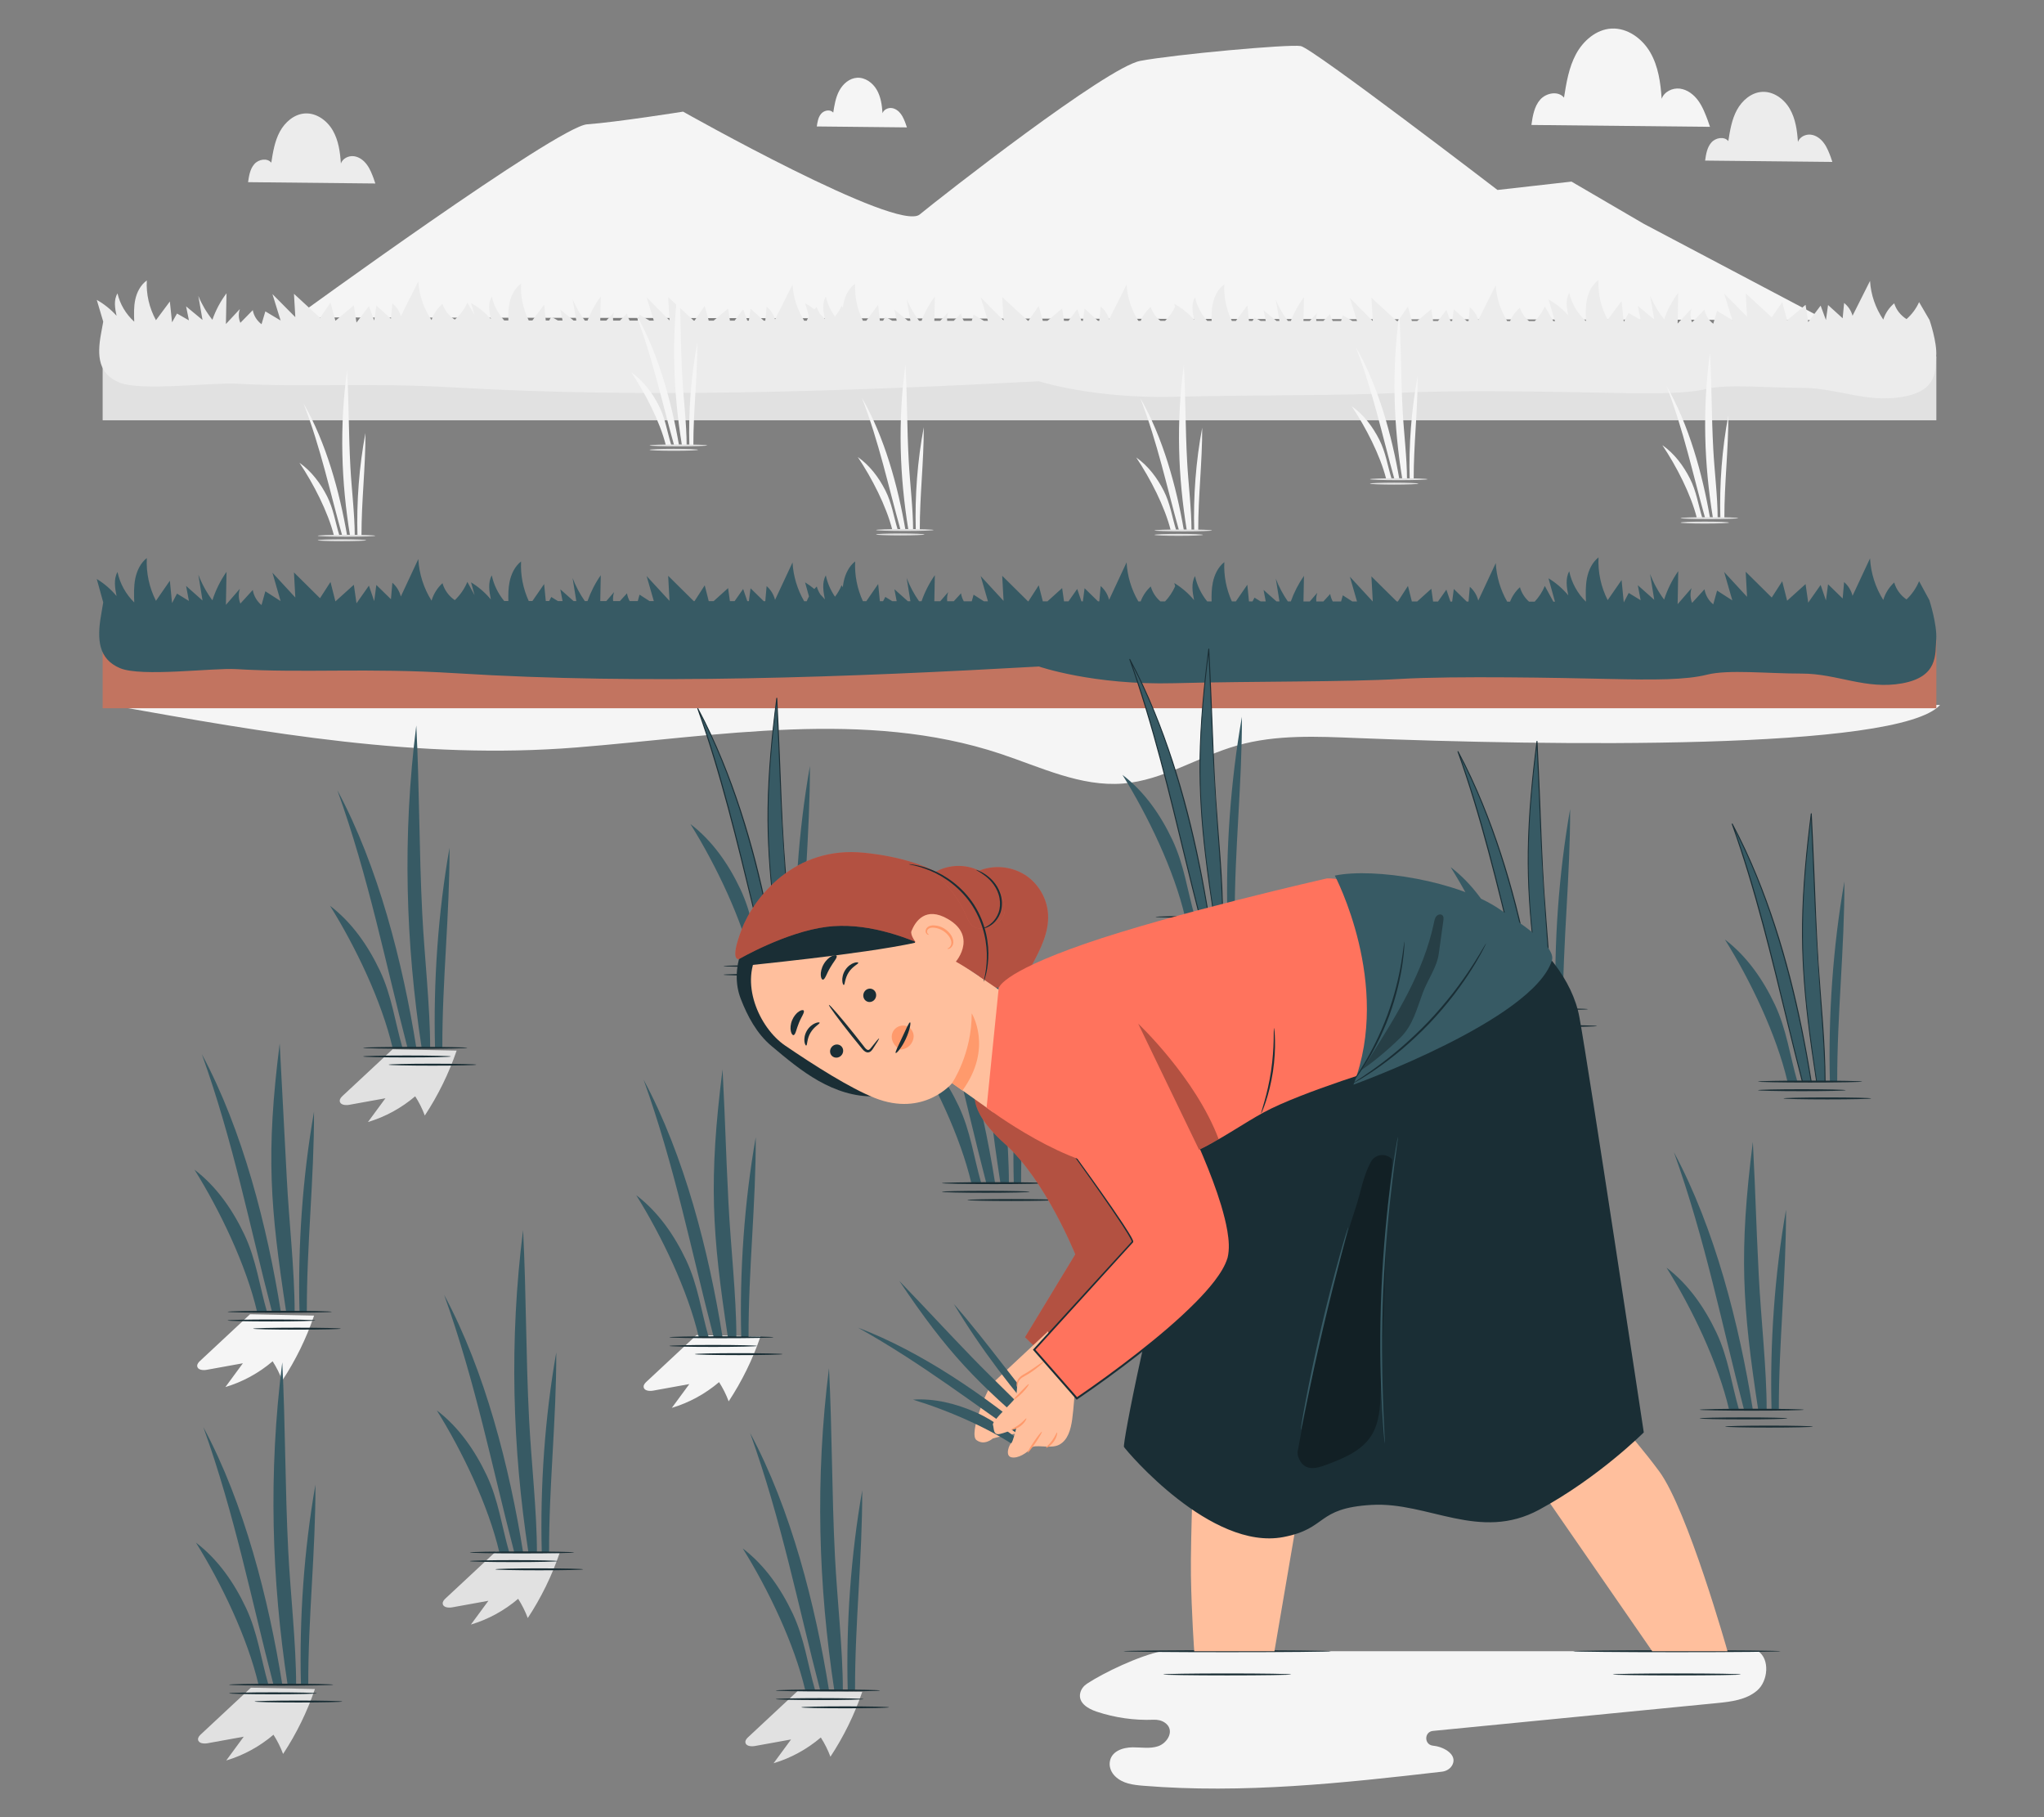 <?xml version="1.0" encoding="UTF-8"?>
<svg id="Layer_2" data-name="Layer 2" xmlns="http://www.w3.org/2000/svg" viewBox="0 0 540 480">
  <rect x="0" y="0" width="540" height="480" fill="#808080" stroke="none"/>
  <defs>
    <style>
      .cls-1 {
        fill: #ff735d;
      }

      .cls-1, .cls-2, .cls-3, .cls-4, .cls-5, .cls-6, .cls-7, .cls-8, .cls-9, .cls-10, .cls-11, .cls-12 {
        stroke-width: 0px;
      }

      .cls-2 {
        fill: #375a64;
      }

      .cls-3 {
        fill: #e1e1e1;
      }

      .cls-4 {
        fill: #ececec;
      }

      .cls-6, .cls-13 {
        opacity: .3;
      }

      .cls-7 {
        fill: #f5f5f5;
      }

      .cls-8 {
        fill: none;
      }

      .cls-9 {
        fill: #1a2e35;
      }

      .cls-10 {
        fill: #c27460;
      }

      .cls-11 {
        fill: #ff9a6c;
      }

      .cls-12 {
        fill: #ffbf9d;
      }
    </style>
  </defs>
  <g id="Layer_2-2" data-name="Layer 2">
    <g>
      <g>
        <path class="cls-7" d="m451.22,31.92c-.7-1.86-1.41-3.74-2.58-5.35-1.17-1.6-2.88-2.92-4.85-3.16-1.97-.24-4.15.82-4.8,2.7-.28-4.23-.88-8.58-3-12.25-2.12-3.68-6.07-6.56-10.31-6.31-3.99.24-7.41,3.21-9.31,6.73-1.9,3.52-2.55,7.56-3.18,11.51-1.51-1.86-4.71-1.27-6.29.53-1.58,1.8-1.98,4.32-2.32,6.69l47.18.49-.55-1.59Z"/>
        <path class="cls-7" d="m464.45,436.16h-157.56c-5.97,1.21-15.29,5.67-19.69,8.56-.86.56-1.53,1.39-1.79,2.38-.69,2.67,1.99,4.25,4.3,5.02,4.83,1.61,9.95,2.34,15.03,2.14,1.04-.04,2.09.16,2.95.74,2.84,1.9.82,5.41-1.74,6.26-2.15.72-4.49.27-6.76.29-2.62.03-5.68,1.05-6.01,3.97-.15,1.36.43,2.69,1.4,3.65,2.01,1.99,4.82,2.31,7.5,2.53,26.28,2.14,52.69-.69,78.88-3.72,1.19-.14,2.3-.82,2.8-1.91,1.18-2.57-2.12-4.53-4.76-4.9-.17-.02-.34-.05-.52-.07-2.29-.34-2.22-3.66.09-3.89l74.95-7.34c3.79-.37,7.83-.85,10.71-3.34,2.88-2.49,3.4-8.28.23-10.39Z"/>
        <path class="cls-3" d="m210.88,446.53c-4.38,4.09-8.77,8.17-13.15,12.26-.41.38-.85.84-.81,1.41.07,1.04,1.51,1.18,2.51,1,3.19-.58,6.37-1.15,9.56-1.73-1.54,2.09-3.08,4.19-4.62,6.28,4.56-1.36,8.83-3.69,12.48-6.8,1.02,1.59,1.88,3.3,2.54,5.08,3.5-5.31,6.34-11.09,8.41-17.15l-16.91-.35Z"/>
        <path class="cls-3" d="m66.28,445.8c-4.38,4.09-8.77,8.17-13.15,12.26-.41.38-.85.84-.81,1.41.07,1.04,1.51,1.18,2.51,1,3.19-.58,6.37-1.15,9.56-1.73-1.54,2.09-3.08,4.19-4.62,6.28,4.56-1.36,8.83-3.69,12.48-6.8,1.02,1.59,1.88,3.3,2.54,5.08,3.5-5.31,6.34-11.09,8.41-17.15l-16.91-.35Z"/>
        <path class="cls-3" d="m130.92,409.9c-4.38,4.09-8.77,8.17-13.15,12.26-.41.38-.85.84-.81,1.41.07,1.04,1.51,1.18,2.51,1,3.19-.58,6.37-1.15,9.56-1.73-1.54,2.09-3.08,4.19-4.62,6.28,4.56-1.36,8.83-3.69,12.48-6.8,1.02,1.59,1.88,3.3,2.54,5.08,3.5-5.31,6.34-11.09,8.41-17.15l-16.91-.35Z"/>
        <path class="cls-3" d="m103.72,277.16c-4.38,4.09-8.77,8.17-13.15,12.26-.41.38-.85.84-.81,1.41.07,1.04,1.51,1.18,2.51,1,3.19-.58,6.37-1.15,9.56-1.73-1.54,2.09-3.08,4.19-4.62,6.28,4.56-1.36,8.83-3.69,12.48-6.8,1.02,1.59,1.88,3.3,2.54,5.08,3.5-5.31,6.34-11.09,8.41-17.15l-16.91-.35Z"/>
        <path class="cls-7" d="m184,352.66c-4.38,4.09-8.77,8.17-13.15,12.26-.41.38-.85.84-.81,1.41.07,1.04,1.51,1.18,2.51,1,3.19-.58,6.37-1.15,9.56-1.73-1.54,2.09-3.08,4.19-4.62,6.28,4.56-1.36,8.83-3.69,12.48-6.8,1.02,1.59,1.88,3.3,2.54,5.08,3.5-5.31,6.34-11.09,8.41-17.15l-16.91-.35Z"/>
        <path class="cls-7" d="m66.06,347.16c-4.38,4.09-8.77,8.17-13.15,12.26-.41.38-.85.84-.81,1.41.07,1.04,1.51,1.18,2.51,1,3.19-.58,6.37-1.15,9.56-1.73-1.54,2.09-3.08,4.19-4.62,6.28,4.56-1.36,8.83-3.69,12.48-6.8,1.02,1.59,1.88,3.3,2.54,5.08,3.51-5.31,6.34-11.09,8.41-17.15l-16.91-.35Z"/>
        <path class="cls-7" d="m78.01,83.83s69.27-50.43,77.08-50.99c7.81-.56,25.37-3.35,25.37-3.35,0,0,56.65,31.98,62.51,27.17,5.85-4.81,49.42-38.91,58.28-40.58,8.86-1.68,39.29-4.47,42.4-3.91,3.11.56,51.97,38.01,51.97,38.01l19.55-2.21,19.1,11.15,48.11,25.41-404.37-.7Z"/>
        <g>
          <rect class="cls-3" x="27.12" y="94.21" width="484.44" height="16.81"/>
          <path class="cls-4" d="m509.74,84.5c-.91-1.57-1.83-3.13-2.74-4.7-.75,1.69-1.89,3.23-3.32,4.49-1.56-.98-2.74-2.48-3.25-4.17-1.36,1.15-2.37,2.66-2.89,4.3-2.07-3.06-3.29-6.61-3.5-10.22-1.54,3.07-3.08,6.14-4.62,9.2-.35-1.3-1.14-2.5-2.23-3.37-.13,1.35-.25,2.69-.38,4.04-1.29-1.17-2.57-2.33-3.86-3.5-.19,1.32-.37,2.65-.56,3.97-.47-1.27-.93-2.54-1.4-3.81-1.09,1.45-2.19,2.9-3.28,4.35-.23-1.52-.47-3.04-.7-4.56-1.62,1.36-3.25,2.72-4.87,4.08-.43-1.59-.87-3.18-1.3-4.78-.92,1.33-1.85,2.66-2.77,3.99-2.29-2.11-4.59-4.22-6.88-6.33.12,2.06.24,4.11.36,6.17-2.02-2.03-4.03-4.07-6.05-6.1.72,2.33,1.44,4.65,2.16,6.98-1.34-.8-2.68-1.61-4.03-2.41-.34,1.13-.68,2.26-1.01,3.39-1.22-.92-2.06-2.27-2.31-3.72-1.09,1.12-2.18,2.23-3.28,3.35-.5-1.15-.55-2.47-.13-3.64l-3.69,3.96c.05-2.71.11-5.41.16-8.12-1.61,2.14-2.87,4.51-3.73,7-1.54-1.93-2.79-4.05-3.71-6.3.37,2.12.74,4.23,1.1,6.35-1.45-1.2-2.89-2.39-4.34-3.59.25,1.23.5,2.46.75,3.69l-3.15-1.8-1.31,2.32-.58-5.5-3.67,4.94c-1.77-3.22-2.61-6.88-2.42-10.5-1.66,1.21-2.62,3.1-3.04,5.02s-.35,3.91-.28,5.87c-2.22-2.01-3.78-4.65-4.42-7.47-1.06,1.76-.67,3.93-.25,5.91-1.48-1.65-3.25-3.08-5.23-4.2.57,1.92,1.14,3.83,1.71,5.75h-.42c-.75-1.29-1.5-2.58-2.26-3.87-.63,1.42-1.54,2.73-2.67,3.86h-1.5c-1.14-.94-1.99-2.18-2.4-3.55-1.15.97-2.05,2.2-2.61,3.54h-.76c-1.78-2.88-2.83-6.15-3.02-9.47-1.54,3.07-3.08,6.14-4.62,9.2-.35-1.3-1.14-2.5-2.23-3.37-.11,1.21-.23,2.42-.34,3.63h-.48c-1.14-1.03-2.28-2.06-3.41-3.1-.15,1.03-.29,2.06-.44,3.09h-.45c-.36-.98-.72-1.95-1.08-2.93-.74.98-1.47,1.95-2.21,2.93h-1.29c-.16-1.04-.32-2.09-.48-3.13-1.24,1.04-2.49,2.09-3.73,3.13h-1.4c-.35-1.27-.69-2.55-1.04-3.82-.88,1.27-1.77,2.55-2.65,3.82h-.31c-2.23-2.05-4.46-4.11-6.69-6.16.12,2.05.24,4.1.36,6.15h-.02c-2.01-2.03-4.02-4.05-6.03-6.08.63,2.03,1.25,4.05,1.88,6.08h-1.23c-.84-.5-1.68-1.01-2.52-1.51-.15.5-.3,1-.45,1.51h-2.21c-.32-.58-.56-1.2-.67-1.84-.6.61-1.2,1.22-1.8,1.83h-1.87c-.07-.72.01-1.45.26-2.13-.66.71-1.32,1.42-1.98,2.13h-1.67c.04-2.1.08-4.19.13-6.28-1.45,1.94-2.62,4.06-3.47,6.28h-.79c-1.29-1.74-2.37-3.61-3.18-5.58.32,1.86.65,3.72.97,5.58h-.79c-1.14-.94-2.27-1.88-3.41-2.82.19.94.38,1.88.57,2.82h-1.35s-1.62-.93-1.62-.93l-.52.93h-.94s-.43-4.1-.43-4.1l-3.04,4.1h-1.05c-1.47-3.01-2.17-6.35-1.99-9.66-1.66,1.21-2.62,3.1-3.04,5.02-.33,1.52-.36,3.08-.32,4.63h-1.16c-1.58-1.8-2.7-3.95-3.22-6.23-1.06,1.76-.67,3.93-.25,5.91-1.48-1.65-3.25-3.08-5.23-4.2.08.26.16.52.23.78-.65,1.37-1.55,2.64-2.66,3.73h-1.23c-1.21-.96-2.12-2.25-2.55-3.67-1.19,1-2.11,2.27-2.67,3.67h-.62c-1.83-2.91-2.91-6.22-3.1-9.59-1.54,3.07-3.08,6.14-4.62,9.2-.35-1.3-1.14-2.5-2.23-3.37l-.36,3.76h-.34c-1.18-1.07-2.37-2.15-3.55-3.22-.15,1.07-.3,2.14-.45,3.22h-.38c-.37-1.02-.75-2.03-1.12-3.05l-2.3,3.05h-1.18c-.17-1.09-.33-2.17-.5-3.25-1.29,1.08-2.59,2.17-3.88,3.25h-1.22c-.36-1.31-.72-2.63-1.08-3.94-.91,1.31-1.82,2.63-2.73,3.94h-.1c-2.27-2.09-4.55-4.19-6.82-6.28.12,2.06.24,4.11.36,6.17-2.02-2.03-4.03-4.07-6.05-6.1.64,2.07,1.28,4.13,1.92,6.2h-1.06c-.91-.54-1.82-1.09-2.73-1.63-.16.54-.33,1.09-.49,1.63h-2.1c-.36-.61-.62-1.27-.73-1.96-.64.65-1.28,1.3-1.92,1.96h-1.73c-.09-.76-.01-1.53.25-2.25-.7.75-1.4,1.5-2.09,2.25h-1.56c.04-2.14.09-4.27.13-6.41-1.48,1.97-2.66,4.13-3.51,6.4h-.66c-1.33-1.77-2.44-3.69-3.27-5.71.33,1.9.66,3.8.99,5.71h-.67c-1.19-.98-2.37-1.96-3.56-2.95.2.98.4,1.96.6,2.94h-1.16s-1.84-1.05-1.84-1.05l-.59,1.05h-.85s-.45-4.23-.45-4.23l-3.13,4.22h-.9c-1.51-3.04-2.23-6.43-2.05-9.78-1.66,1.21-2.62,3.1-3.04,5.02-.1.44-.17.89-.22,1.34-.1-.17-.2-.35-.31-.52-.45,1.01-1.04,1.96-1.75,2.84-1.16-1.58-2.01-3.37-2.43-5.25-1.06,1.76-.67,3.93-.25,5.91-.38-.42-.77-.82-1.18-1.21-.42-.61-.75-1.27-.96-1.97-.23.19-.44.4-.65.61-.77-.59-1.58-1.15-2.44-1.63.34,1.15.69,2.31,1.03,3.46-.22.38-.42.77-.59,1.18h-.68c-1.81-2.9-2.88-6.19-3.07-9.54l-4.62,9.2c-.35-1.3-1.14-2.5-2.23-3.37-.12,1.23-.23,2.47-.35,3.7h-.4c-1.16-1.06-2.33-2.11-3.49-3.17-.15,1.06-.3,2.11-.45,3.17h-.41c-.37-1-.74-2-1.1-3-.75,1-1.51,2-2.26,3h-1.23c-.16-1.07-.33-2.14-.49-3.2-1.27,1.07-2.55,2.13-3.82,3.2h-1.29c-.35-1.3-.71-2.6-1.06-3.89-.9,1.3-1.8,2.59-2.7,3.89h-.19c-2.26-2.08-4.51-4.15-6.77-6.23.12,2.06.24,4.11.36,6.17-2.02-2.03-4.03-4.07-6.05-6.1.63,2.05,1.27,4.1,1.9,6.15h-1.13c-.88-.53-1.76-1.05-2.64-1.58-.16.53-.32,1.05-.47,1.58h-2.14c-.35-.6-.59-1.24-.71-1.91-.62.64-1.24,1.27-1.87,1.91h-1.79c-.08-.74,0-1.5.25-2.2-.68.73-1.36,1.47-2.05,2.2h-1.6c.04-2.12.09-4.24.13-6.36-1.47,1.96-2.64,4.1-3.5,6.35h-.71c-1.31-1.76-2.41-3.66-3.23-5.66.33,1.88.66,3.77.98,5.65h-.72c-1.17-.97-2.33-1.93-3.5-2.9.2.96.39,1.93.59,2.89h-1.23s-1.75-1-1.75-1l-.56,1h-.89s-.44-4.18-.44-4.18l-3.1,4.17h-.96c-1.5-3.03-2.21-6.4-2.03-9.73-1.66,1.21-2.62,3.1-3.04,5.02-.34,1.54-.36,3.12-.32,4.7h-1.1c-1.61-1.82-2.76-3.99-3.28-6.3-1.06,1.76-.67,3.93-.25,5.91-1.48-1.65-3.25-3.08-5.23-4.2.31,1.05.63,2.11.94,3.16-.64-1.09-1.27-2.18-1.91-3.27-.75,1.69-1.89,3.23-3.32,4.48-1.56-.98-2.74-2.48-3.25-4.17-1.36,1.15-2.37,2.66-2.89,4.3-2.07-3.06-3.29-6.61-3.5-10.22-1.54,3.07-3.08,6.14-4.62,9.2-.35-1.3-1.14-2.5-2.23-3.37-.13,1.35-.25,2.69-.38,4.04-1.29-1.17-2.57-2.33-3.86-3.5-.19,1.32-.37,2.65-.56,3.97-.47-1.27-.93-2.54-1.4-3.81-1.09,1.45-2.19,2.9-3.28,4.35-.23-1.52-.47-3.04-.7-4.56-1.62,1.36-3.25,2.72-4.87,4.08-.43-1.59-.87-3.18-1.3-4.78-.92,1.33-1.85,2.66-2.77,3.99-2.29-2.11-4.59-4.22-6.88-6.33.12,2.06.24,4.11.36,6.17-2.02-2.03-4.03-4.07-6.05-6.1.72,2.33,1.44,4.65,2.16,6.98-1.34-.8-2.68-1.61-4.03-2.41-.34,1.13-.68,2.26-1.01,3.39-1.22-.92-2.06-2.27-2.31-3.72-1.09,1.12-2.18,2.23-3.28,3.35-.5-1.15-.55-2.47-.13-3.64-1.23,1.32-2.46,2.64-3.69,3.96.05-2.71.11-5.41.16-8.12-1.61,2.14-2.87,4.51-3.73,7-1.54-1.93-2.79-4.05-3.71-6.3.37,2.12.74,4.23,1.1,6.35-1.45-1.2-2.89-2.39-4.34-3.59.25,1.23.5,2.46.75,3.69l-3.15-1.8-1.31,2.32-.58-5.5-3.67,4.94c-1.77-3.22-2.61-6.88-2.42-10.5-1.66,1.21-2.62,3.1-3.04,5.02-.42,1.92-.35,3.91-.28,5.87-2.22-2.01-3.78-4.65-4.42-7.47-1.06,1.76-.67,3.93-.25,5.91-1.48-1.65-3.25-3.08-5.23-4.2.57,1.92,1.14,3.83,1.71,5.75l-.56,3.07c-1.15,6.14-.67,10.84,4.98,13.08,5.66,2.24,24.55-.1,30.69.24,18.36,1.02,34.26-.37,58.14,1.02,49.81,2.9,104.13.95,153.96-1.66,0,0,14.29,4.63,35.73,4.1,21.44-.52,45.08-.26,59.72-1.05,14.64-.79,42.5-.26,54.89,0s20.55.26,26.18-1.05c5.63-1.31,15.76-.26,25.05-.26s16.89,4.01,26.46,2.4c9.57-1.61,8.73-7.11,9.01-10.78s-1.8-9.64-1.8-9.64Z"/>
        </g>
        <path class="cls-7" d="m29.6,186.31c41.05,7.31,81.08,14.46,122.65,11.13,37.52-3,76.31-10.2,112.03,1.66,10.63,3.53,21.23,8.77,32.4,7.87,10.6-.85,19.93-7.14,30.16-10.05,10.26-2.93,21.15-2.39,31.81-1.96,49.87,1.99,142.91,3.46,153.9-8.76l-482.95.12Z"/>
        <g>
          <g>
            <path class="cls-7" d="m88.24,141.52c-1.6-6.35-5.42-13.74-9.13-19.28,3.21,2.26,5.57,5.44,7.29,8.83,1.72,3.39,2.16,6.84,3.28,10.44"/>
            <path class="cls-7" d="m90.42,141.52c-3.27-11.65-5.62-23-10.23-34.95,5.96,10.32,9.54,23.38,11.52,34.95"/>
            <path class="cls-7" d="m96.55,114.37c-1.67,8.77-2.38,18.25-2.11,27.15h1.06c-.02-9.17,1.07-17.98,1.05-27.15Z"/>
            <path class="cls-7" d="m92.48,141.52c-2.32-14.21-2.83-28.68-.78-43.75.47,8.58.4,17.01.87,25.6.31,5.78,1.15,12.56,1.15,18.15"/>
          </g>
          <path class="cls-3" d="m99.15,141.52c0,.14-3.41.26-7.61.26s-7.61-.12-7.61-.26,3.41-.26,7.61-.26,7.61.12,7.61.26Z"/>
          <path class="cls-3" d="m96.75,142.7c0,.14-2.87.26-6.41.26s-6.41-.12-6.41-.26,2.87-.26,6.41-.26,6.41.12,6.41.26Z"/>
        </g>
        <g>
          <g>
            <path class="cls-7" d="m175.92,117.65c-1.6-6.35-5.42-13.74-9.13-19.28,3.21,2.26,5.57,5.44,7.29,8.83,1.72,3.39,2.16,6.84,3.28,10.44"/>
            <path class="cls-7" d="m178.1,117.65c-3.27-11.65-5.62-23-10.23-34.95,5.96,10.32,9.54,23.38,11.52,34.95"/>
            <path class="cls-7" d="m184.23,90.5c-1.67,8.77-2.38,18.25-2.11,27.15h1.06c-.02-9.17,1.07-17.98,1.05-27.15Z"/>
            <path class="cls-7" d="m180.16,117.65c-2.32-14.21-2.83-28.68-.78-43.75.47,8.58.4,17.01.87,25.6.32,5.78,1.15,12.56,1.15,18.15"/>
          </g>
          <path class="cls-3" d="m186.83,117.65c0,.14-3.41.26-7.61.26s-7.61-.12-7.61-.26,3.41-.26,7.61-.26,7.61.12,7.61.26Z"/>
          <path class="cls-3" d="m184.42,118.82c0,.14-2.87.26-6.41.26s-6.41-.12-6.41-.26,2.87-.26,6.41-.26,6.41.12,6.41.26Z"/>
        </g>
        <g>
          <g>
            <path class="cls-7" d="m235.75,140c-1.6-6.35-5.42-13.74-9.13-19.28,3.21,2.26,5.57,5.44,7.29,8.83,1.72,3.39,2.16,6.84,3.28,10.44"/>
            <path class="cls-7" d="m237.92,140c-3.27-11.65-5.62-23-10.23-34.95,5.96,10.32,9.54,23.38,11.52,34.95"/>
            <path class="cls-7" d="m244.05,112.85c-1.67,8.77-2.38,18.25-2.11,27.15h1.06c-.02-9.17,1.07-17.98,1.05-27.15Z"/>
            <path class="cls-7" d="m239.99,140c-2.32-14.21-2.83-28.68-.78-43.75.47,8.58.4,17.01.87,25.6.31,5.78,1.15,12.56,1.15,18.15"/>
          </g>
          <path class="cls-3" d="m246.65,140c0,.14-3.41.26-7.61.26s-7.61-.12-7.61-.26,3.41-.26,7.61-.26,7.61.12,7.61.26Z"/>
          <path class="cls-3" d="m244.25,141.17c0,.14-2.87.26-6.41.26s-6.41-.12-6.41-.26,2.87-.26,6.41-.26,6.41.12,6.41.26Z"/>
        </g>
        <g>
          <g>
            <path class="cls-7" d="m309.3,140.11c-1.6-6.35-5.42-13.74-9.13-19.28,3.21,2.26,5.57,5.44,7.29,8.83,1.72,3.39,2.16,6.84,3.28,10.44"/>
            <path class="cls-7" d="m311.48,140.11c-3.27-11.65-5.62-23-10.23-34.95,5.96,10.32,9.54,23.38,11.52,34.95"/>
            <path class="cls-7" d="m317.61,112.96c-1.67,8.77-2.38,18.25-2.11,27.15h1.06c-.02-9.17,1.07-17.98,1.05-27.15Z"/>
            <path class="cls-7" d="m313.54,140.11c-2.32-14.21-2.83-28.68-.78-43.75.47,8.58.4,17.01.87,25.6.31,5.78,1.15,12.56,1.15,18.15"/>
          </g>
          <path class="cls-3" d="m320.21,140.11c0,.14-3.41.26-7.61.26s-7.61-.12-7.61-.26,3.41-.26,7.61-.26,7.61.12,7.61.26Z"/>
          <path class="cls-3" d="m317.81,141.28c0,.14-2.87.26-6.41.26s-6.41-.12-6.41-.26,2.87-.26,6.41-.26,6.41.12,6.41.26Z"/>
        </g>
        <g>
          <g>
            <path class="cls-7" d="m366.23,126.58c-1.6-6.35-5.42-13.74-9.13-19.28,3.21,2.26,5.57,5.44,7.29,8.83,1.72,3.39,2.16,6.84,3.28,10.44"/>
            <path class="cls-7" d="m368.4,126.58c-3.27-11.65-5.62-23-10.23-34.95,5.96,10.32,9.54,23.38,11.52,34.95"/>
            <path class="cls-7" d="m374.53,99.43c-1.67,8.77-2.38,18.25-2.11,27.15h1.06c-.02-9.17,1.07-17.98,1.05-27.15Z"/>
            <path class="cls-7" d="m370.47,126.58c-2.32-14.21-2.83-28.68-.78-43.75.47,8.58.4,17.01.87,25.6.31,5.78,1.15,12.56,1.15,18.15"/>
          </g>
          <path class="cls-3" d="m377.13,126.58c0,.14-3.41.26-7.61.26s-7.61-.12-7.61-.26,3.41-.26,7.61-.26,7.61.12,7.61.26Z"/>
          <path class="cls-3" d="m374.73,127.75c0,.14-2.87.26-6.41.26s-6.41-.12-6.41-.26,2.87-.26,6.41-.26,6.41.12,6.41.26Z"/>
        </g>
        <g>
          <g>
            <path class="cls-7" d="m448.3,136.86c-1.6-6.35-5.42-13.74-9.13-19.28,3.21,2.26,5.57,5.44,7.29,8.83,1.72,3.39,2.16,6.84,3.28,10.44"/>
            <path class="cls-7" d="m450.48,136.86c-3.27-11.65-5.62-23-10.23-34.95,5.96,10.32,9.54,23.38,11.52,34.95"/>
            <path class="cls-7" d="m456.61,109.71c-1.67,8.77-2.38,18.25-2.11,27.15h1.06c-.02-9.17,1.07-17.98,1.05-27.15Z"/>
            <path class="cls-7" d="m452.54,136.86c-2.32-14.21-2.83-28.68-.78-43.75.47,8.58.4,17.01.87,25.6.31,5.78,1.15,12.56,1.15,18.15"/>
          </g>
          <path class="cls-3" d="m459.21,136.86c0,.14-3.41.26-7.61.26s-7.61-.12-7.61-.26,3.41-.26,7.61-.26,7.61.12,7.61.26Z"/>
          <path class="cls-3" d="m456.8,138.04c0,.14-2.87.26-6.41.26s-6.41-.12-6.41-.26,2.87-.26,6.41-.26,6.41.12,6.41.26Z"/>
        </g>
        <path class="cls-4" d="m483.71,41.63c-.5-1.33-1-2.67-1.84-3.81-.83-1.14-2.05-2.08-3.46-2.25-1.4-.17-2.96.59-3.42,1.92-.2-3.02-.63-6.11-2.14-8.73-1.51-2.62-4.33-4.68-7.35-4.49-2.85.17-5.28,2.29-6.64,4.8-1.35,2.51-1.82,5.39-2.26,8.2-1.08-1.32-3.36-.91-4.48.38-1.13,1.28-1.41,3.08-1.65,4.77l33.62.35-.39-1.14Z"/>
        <path class="cls-4" d="m98.78,47.32c-.5-1.33-1-2.67-1.84-3.81-.83-1.14-2.05-2.08-3.46-2.25-1.4-.17-2.96.59-3.42,1.93-.2-3.02-.63-6.11-2.14-8.73-1.51-2.62-4.33-4.68-7.35-4.49-2.85.17-5.28,2.29-6.64,4.8-1.35,2.51-1.82,5.39-2.26,8.2-1.08-1.32-3.36-.91-4.48.38-1.13,1.28-1.41,3.08-1.65,4.77l33.62.35-.39-1.14Z"/>
        <path class="cls-7" d="m239.32,32.83c-.35-.94-.71-1.89-1.3-2.7-.59-.81-1.46-1.47-2.45-1.59-.99-.12-2.1.42-2.42,1.36-.14-2.14-.45-4.33-1.52-6.18-1.07-1.86-3.07-3.31-5.2-3.18-2.02.12-3.74,1.62-4.7,3.4-.96,1.78-1.29,3.82-1.6,5.81-.76-.94-2.38-.64-3.17.27-.8.91-1,2.18-1.17,3.38l23.81.25-.28-.8Z"/>
        <g>
          <rect class="cls-10" x="27.12" y="169.01" width="484.44" height="18.07"/>
          <path class="cls-2" d="m509.74,158.57c-.91-1.68-1.83-3.37-2.74-5.05-.75,1.81-1.89,3.47-3.32,4.82-1.56-1.05-2.74-2.67-3.25-4.48-1.36,1.24-2.37,2.85-2.89,4.62-2.07-3.28-3.29-7.11-3.5-10.99l-4.62,9.89c-.35-1.4-1.14-2.69-2.23-3.63-.13,1.45-.25,2.89-.38,4.34-1.29-1.25-2.57-2.51-3.86-3.76-.19,1.42-.37,2.85-.56,4.27-.47-1.36-.93-2.73-1.4-4.09-1.09,1.56-2.19,3.12-3.28,4.67-.23-1.63-.47-3.26-.7-4.9-1.62,1.46-3.25,2.93-4.87,4.39-.43-1.71-.87-3.42-1.3-5.13-.92,1.43-1.85,2.86-2.77,4.29-2.29-2.27-4.59-4.54-6.88-6.81.12,2.21.24,4.42.36,6.63-2.02-2.19-4.03-4.37-6.05-6.56.72,2.5,1.44,5,2.16,7.5-1.34-.86-2.68-1.73-4.03-2.59-.34,1.21-.68,2.43-1.01,3.64-1.22-.99-2.06-2.44-2.31-3.99-1.09,1.2-2.18,2.4-3.28,3.6-.5-1.24-.55-2.65-.13-3.92-1.23,1.42-2.46,2.84-3.69,4.26.05-2.91.11-5.82.16-8.73-1.61,2.3-2.87,4.85-3.73,7.52-1.54-2.07-2.79-4.36-3.71-6.77.37,2.28.74,4.55,1.1,6.83-1.45-1.29-2.89-2.57-4.34-3.86.25,1.32.5,2.64.75,3.97l-3.15-1.93-1.31,2.5-.58-5.91-3.67,5.31c-1.77-3.47-2.61-7.4-2.42-11.29-1.66,1.3-2.62,3.33-3.04,5.4-.42,2.07-.35,4.2-.28,6.31-2.22-2.16-3.78-4.99-4.42-8.03-1.06,1.89-.67,4.22-.25,6.35-1.48-1.78-3.25-3.31-5.23-4.51.57,2.06,1.14,4.12,1.71,6.18h-.42c-.75-1.39-1.5-2.77-2.26-4.16-.63,1.53-1.54,2.94-2.67,4.15h-1.5c-1.14-1.01-1.99-2.35-2.4-3.81-1.15,1.04-2.05,2.36-2.61,3.81h-.76c-1.78-3.1-2.83-6.61-3.02-10.18-1.54,3.3-3.08,6.6-4.62,9.89-.35-1.4-1.14-2.69-2.23-3.63-.11,1.3-.23,2.6-.34,3.9h-.48c-1.14-1.11-2.28-2.22-3.41-3.33-.15,1.11-.29,2.22-.44,3.33h-.45c-.36-1.05-.72-2.1-1.08-3.15-.74,1.05-1.47,2.1-2.21,3.14h-1.29c-.16-1.12-.32-2.24-.48-3.37-1.24,1.12-2.49,2.24-3.73,3.36h-1.4c-.35-1.37-.69-2.74-1.04-4.11-.88,1.37-1.77,2.74-2.65,4.1h-.31c-2.23-2.21-4.46-4.41-6.69-6.62.12,2.21.24,4.41.36,6.62h-.02c-2.01-2.18-4.02-4.36-6.03-6.54.63,2.18,1.25,4.36,1.88,6.54h-1.23c-.84-.54-1.68-1.08-2.52-1.62-.15.54-.3,1.08-.45,1.62h-2.21c-.32-.62-.56-1.29-.67-1.97-.6.66-1.2,1.31-1.8,1.97h-1.87c-.07-.77.01-1.56.26-2.29-.66.76-1.32,1.53-1.98,2.29h-1.67c.04-2.25.08-4.5.13-6.76-1.45,2.08-2.62,4.36-3.47,6.75h-.79c-1.29-1.87-2.37-3.88-3.18-6,.32,2,.65,4,.97,6h-.79c-1.14-1.01-2.27-2.02-3.41-3.03.19,1.01.38,2.02.57,3.03h-1.35s-1.62-1-1.62-1l-.52,1h-.94s-.43-4.41-.43-4.41l-3.04,4.41h-1.05c-1.47-3.24-2.17-6.83-1.99-10.38-1.66,1.3-2.62,3.33-3.04,5.4-.33,1.63-.36,3.31-.32,4.98h-1.16c-1.58-1.94-2.7-4.25-3.22-6.69-1.06,1.89-.67,4.22-.25,6.35-1.48-1.78-3.25-3.31-5.23-4.51.08.28.16.56.23.84-.65,1.48-1.55,2.84-2.66,4.01h-1.23c-1.21-1.03-2.12-2.42-2.55-3.95-1.19,1.08-2.11,2.44-2.67,3.94h-.62c-1.83-3.13-2.91-6.69-3.1-10.31-1.54,3.3-3.08,6.59-4.62,9.89-.35-1.4-1.14-2.69-2.23-3.63l-.36,4.04h-.34c-1.18-1.15-2.37-2.31-3.55-3.46-.15,1.15-.3,2.3-.45,3.46h-.38c-.37-1.09-.75-2.19-1.12-3.28-.77,1.09-1.53,2.18-2.3,3.28h-1.18c-.17-1.17-.33-2.33-.5-3.5-1.29,1.17-2.59,2.33-3.88,3.5h-1.22c-.36-1.41-.72-2.83-1.08-4.24-.91,1.41-1.82,2.82-2.73,4.24h-.1c-2.27-2.25-4.55-4.5-6.82-6.75.12,2.21.24,4.42.36,6.63-2.02-2.19-4.03-4.37-6.05-6.56.64,2.22,1.28,4.44,1.92,6.67h-1.06c-.91-.59-1.82-1.17-2.73-1.75-.16.58-.33,1.17-.49,1.75h-2.1c-.36-.65-.62-1.37-.73-2.11-.64.7-1.28,1.4-1.92,2.1h-1.73c-.09-.81-.01-1.65.25-2.42-.7.81-1.4,1.61-2.09,2.42h-1.56c.04-2.3.09-4.59.13-6.89-1.48,2.12-2.66,4.44-3.51,6.88h-.66c-1.33-1.9-2.44-3.96-3.27-6.13.33,2.04.66,4.09.99,6.13h-.67c-1.19-1.06-2.37-2.11-3.56-3.17.2,1.05.4,2.11.6,3.16h-1.16s-1.84-1.13-1.84-1.13l-.59,1.13h-.85s-.45-4.54-.45-4.54l-3.13,4.54h-.9c-1.51-3.27-2.23-6.91-2.05-10.51-1.66,1.3-2.62,3.33-3.04,5.4-.1.48-.17.96-.22,1.44-.1-.19-.2-.38-.31-.56-.45,1.09-1.04,2.11-1.75,3.05-1.16-1.7-2.01-3.63-2.43-5.64-1.06,1.89-.67,4.22-.25,6.35-.38-.45-.77-.89-1.18-1.3-.42-.65-.75-1.37-.96-2.11-.23.21-.44.43-.65.66-.77-.64-1.58-1.23-2.44-1.76.34,1.24.69,2.48,1.03,3.72-.22.41-.42.83-.59,1.27h-.68c-1.81-3.12-2.88-6.66-3.07-10.25-1.54,3.3-3.08,6.59-4.62,9.89-.35-1.4-1.14-2.69-2.23-3.63-.12,1.33-.23,2.65-.35,3.98h-.4c-1.16-1.14-2.33-2.27-3.49-3.41-.15,1.13-.3,2.27-.45,3.4h-.41c-.37-1.07-.74-2.15-1.1-3.22-.75,1.07-1.51,2.15-2.26,3.22h-1.23c-.16-1.15-.33-2.3-.49-3.44-1.27,1.15-2.55,2.29-3.82,3.44h-1.29c-.35-1.4-.71-2.79-1.06-4.18-.9,1.39-1.8,2.79-2.7,4.18h-.19c-2.26-2.23-4.51-4.46-6.77-6.7.12,2.21.24,4.42.36,6.63-2.02-2.19-4.03-4.37-6.05-6.56.63,2.2,1.27,4.41,1.9,6.61h-1.13c-.88-.57-1.76-1.13-2.64-1.7-.16.57-.32,1.13-.47,1.7h-2.14c-.35-.64-.59-1.33-.71-2.05-.62.68-1.24,1.37-1.87,2.05h-1.79c-.08-.8,0-1.61.25-2.37-.68.79-1.36,1.58-2.05,2.37h-1.6c.04-2.28.09-4.56.13-6.83-1.47,2.1-2.64,4.41-3.5,6.83h-.71c-1.31-1.89-2.41-3.93-3.23-6.08.33,2.03.66,4.05.98,6.08h-.72c-1.17-1.04-2.33-2.08-3.5-3.11.2,1.04.39,2.07.59,3.11h-1.23s-1.75-1.08-1.75-1.08l-.56,1.07h-.89s-.44-4.49-.44-4.49l-3.1,4.49h-.96c-1.5-3.26-2.21-6.88-2.03-10.46-1.66,1.3-2.62,3.33-3.04,5.4-.34,1.66-.36,3.36-.32,5.05h-1.1c-1.61-1.96-2.76-4.29-3.28-6.77-1.06,1.89-.67,4.22-.25,6.35-1.48-1.78-3.25-3.31-5.23-4.51.31,1.13.63,2.27.94,3.4-.64-1.17-1.27-2.34-1.91-3.52-.75,1.81-1.89,3.47-3.32,4.82-1.56-1.05-2.74-2.67-3.25-4.48-1.36,1.24-2.37,2.85-2.89,4.62-2.07-3.28-3.29-7.11-3.5-10.99-1.54,3.3-3.08,6.59-4.62,9.89-.35-1.4-1.14-2.69-2.23-3.63-.13,1.45-.25,2.89-.38,4.34-1.29-1.25-2.57-2.51-3.86-3.76-.19,1.42-.37,2.85-.56,4.27-.47-1.36-.93-2.73-1.4-4.09-1.09,1.56-2.19,3.12-3.28,4.67-.23-1.63-.47-3.26-.7-4.9-1.62,1.46-3.25,2.93-4.87,4.39-.43-1.71-.87-3.42-1.3-5.13-.92,1.43-1.85,2.86-2.77,4.29-2.29-2.27-4.59-4.54-6.88-6.81.12,2.21.24,4.42.36,6.63-2.02-2.19-4.03-4.37-6.05-6.56.72,2.5,1.44,5,2.16,7.5-1.34-.86-2.68-1.73-4.03-2.59-.34,1.21-.68,2.43-1.01,3.64-1.22-.99-2.06-2.44-2.31-3.99-1.09,1.2-2.18,2.4-3.28,3.6-.5-1.24-.55-2.65-.13-3.92-1.23,1.42-2.46,2.84-3.69,4.26.05-2.91.11-5.82.16-8.73-1.61,2.3-2.87,4.85-3.73,7.52-1.54-2.07-2.79-4.36-3.71-6.77.37,2.28.74,4.55,1.1,6.83-1.45-1.29-2.89-2.57-4.34-3.86.25,1.32.5,2.64.75,3.97l-3.15-1.93-1.31,2.5-.58-5.91-3.67,5.31c-1.77-3.47-2.61-7.4-2.42-11.29-1.66,1.3-2.62,3.33-3.04,5.4-.42,2.07-.35,4.2-.28,6.31-2.22-2.16-3.78-4.99-4.42-8.03-1.06,1.89-.67,4.22-.25,6.35-1.48-1.78-3.25-3.31-5.23-4.51.57,2.06,1.14,4.12,1.71,6.18l-.56,3.31c-1.15,6.6-.67,11.66,4.98,14.06,5.66,2.4,24.55-.11,30.69.26,18.36,1.09,34.26-.4,58.14,1.09,49.81,3.12,104.13,1.02,153.96-1.78,0,0,14.29,4.97,35.73,4.41,21.44-.56,45.08-.28,59.72-1.13,14.64-.84,42.5-.28,54.89,0s20.55.28,26.18-1.13,15.76-.28,25.05-.28,16.89,4.31,26.46,2.58c9.57-1.73,8.73-7.64,9.01-11.59.28-3.94-1.8-10.36-1.8-10.36Z"/>
        </g>
        <g>
          <g>
            <path class="cls-2" d="m313.07,242.2c-2.89-12.36-9.81-26.75-16.53-37.52,5.81,4.41,10.08,10.59,13.2,17.19,3.11,6.6,3.92,13.32,5.94,20.33"/>
            <g>
              <path class="cls-2" d="m317.01,242.2c-5.92-22.68-10.18-44.77-18.53-68.03,10.8,20.09,17.27,45.5,20.86,68.03"/>
              <path class="cls-9" d="m317.13,242.16c-4.82-18.49-8.73-37.22-14.36-55.49-.74-2.4-1.51-4.79-2.31-7.17-.39-1.17-.79-2.33-1.2-3.49-.08-.24-.4-1.43-.6-1.41-.14.02.44,1.02.57,1.28,2.04,3.93,3.87,7.97,5.55,12.06,3.36,8.23,6.08,16.71,8.36,25.29,2.53,9.55,4.51,19.24,6.07,29,.03.16.27.09.24-.07-2.95-18.49-7.33-36.93-14.43-54.29-1.92-4.69-4.05-9.3-6.44-13.77-.07-.12-.28-.04-.23.1,6.19,17.31,10.44,35.19,14.78,53.03,1.22,5.01,2.45,10.01,3.75,15,.04.16.28.09.24-.07h0Z"/>
            </g>
            <path class="cls-2" d="m328.1,189.35c-3.02,17.07-4.3,35.52-3.83,52.84h1.93c-.04-17.85,1.94-35,1.9-52.84Z"/>
            <g>
              <path class="cls-2" d="m320.74,242.2c-4.21-27.66-5.11-41.42-1.41-70.75.85,16.71.73,18.72,1.57,35.42.57,11.26,2.08,24.45,2.08,35.33"/>
              <path class="cls-9" d="m320.86,242.16c-1.41-9.27-2.73-18.58-3.35-27.94-.56-8.47-.46-16.96.16-25.43.42-5.8,1.06-11.58,1.79-17.35h-.25c.4,7.83.69,15.67,1.02,23.5.41,9.93,1.08,19.82,1.81,29.73.43,5.83.82,11.67.83,17.52,0,.16.25.16.25,0-.02-10.44-1.16-20.84-1.84-31.24-.54-8.24-.81-16.5-1.14-24.75-.2-4.92-.42-9.84-.67-14.76,0-.16-.23-.16-.25,0-1.22,9.68-2.18,19.41-2.31,29.17-.11,8.46.48,16.89,1.47,25.28.64,5.46,1.43,10.9,2.26,16.33.02.16.26.09.24-.07h0Z"/>
            </g>
          </g>
          <path class="cls-9" d="m332.82,242.2c0,.14-6.17.26-13.78.26s-13.78-.12-13.78-.26,6.17-.26,13.78-.26,13.78.12,13.78.26Z"/>
          <path class="cls-9" d="m328.46,244.48c0,.14-5.2.26-11.6.26s-11.6-.12-11.6-.26,5.19-.26,11.6-.26,11.6.12,11.6.26Z"/>
          <path class="cls-9" d="m335.2,246.65c0,.14-5.2.26-11.6.26s-11.6-.12-11.6-.26,5.19-.26,11.6-.26,11.6.12,11.6.26Z"/>
        </g>
        <g>
          <g>
            <path class="cls-2" d="m399.77,266.57c-2.89-12.36-9.81-26.75-16.53-37.52,5.81,4.41,10.08,10.59,13.2,17.19,3.11,6.6,3.92,13.31,5.94,20.33"/>
            <g>
              <path class="cls-2" d="m403.72,266.57c-5.92-22.68-10.18-44.77-18.53-68.03,10.8,20.09,17.27,45.5,20.86,68.03"/>
              <path class="cls-9" d="m403.84,266.53c-4.82-18.49-8.73-37.22-14.36-55.49-.74-2.4-1.51-4.79-2.31-7.17-.39-1.17-.79-2.33-1.2-3.49-.08-.24-.4-1.43-.6-1.41-.14.02.44,1.02.57,1.28,2.04,3.93,3.87,7.97,5.55,12.06,3.36,8.23,6.08,16.71,8.36,25.29,2.53,9.55,4.51,19.24,6.07,29,.03.16.27.09.24-.07-2.95-18.49-7.33-36.93-14.43-54.29-1.92-4.69-4.05-9.3-6.44-13.77-.07-.12-.28-.04-.23.1,6.19,17.31,10.44,35.19,14.78,53.03,1.22,5.01,2.45,10.01,3.75,15,.04.16.28.09.24-.07h0Z"/>
            </g>
            <path class="cls-2" d="m414.81,213.72c-3.02,17.07-4.3,35.52-3.83,52.84h1.93c-.04-17.85,1.94-35,1.9-52.84Z"/>
            <g>
              <path class="cls-2" d="m407.45,266.57c-4.21-27.66-5.11-41.42-1.41-70.75.85,16.71.73,18.72,1.57,35.42.57,11.26,2.08,24.45,2.08,35.33"/>
              <path class="cls-9" d="m407.57,266.53c-1.41-9.27-2.73-18.58-3.35-27.94-.56-8.47-.46-16.96.16-25.43.42-5.8,1.06-11.58,1.79-17.35h-.25c.4,7.83.69,15.67,1.02,23.5.41,9.93,1.08,19.82,1.81,29.73.43,5.83.82,11.67.83,17.52,0,.16.25.16.25,0-.02-10.44-1.16-20.84-1.84-31.24-.54-8.24-.81-16.5-1.14-24.75-.2-4.92-.42-9.84-.67-14.76,0-.16-.23-.16-.25,0-1.22,9.68-2.18,19.41-2.31,29.17-.11,8.46.48,16.89,1.47,25.28.64,5.46,1.43,10.9,2.26,16.33.02.16.26.09.24-.07h0Z"/>
            </g>
          </g>
          <path class="cls-9" d="m419.52,266.57c0,.14-6.17.26-13.78.26s-13.78-.12-13.78-.26,6.17-.26,13.78-.26,13.78.12,13.78.26Z"/>
          <path class="cls-9" d="m415.17,268.85c0,.14-5.2.26-11.6.26s-11.6-.12-11.6-.26,5.19-.26,11.6-.26,11.6.12,11.6.26Z"/>
          <path class="cls-9" d="m421.91,271.02c0,.14-5.2.26-11.6.26s-11.6-.12-11.6-.26,5.19-.26,11.6-.26,11.6.12,11.6.26Z"/>
        </g>
        <g>
          <g>
            <path class="cls-2" d="m472.23,285.69c-2.89-12.36-9.81-26.75-16.53-37.52,5.81,4.41,10.08,10.59,13.2,17.19,3.11,6.6,3.92,13.32,5.94,20.33"/>
            <g>
              <path class="cls-2" d="m476.17,285.69c-5.92-22.68-10.18-44.77-18.53-68.03,10.8,20.09,17.27,45.5,20.86,68.03"/>
              <path class="cls-9" d="m476.29,285.65c-4.82-18.49-8.73-37.22-14.36-55.49-.74-2.4-1.51-4.79-2.31-7.17-.39-1.17-.79-2.33-1.2-3.49-.08-.24-.4-1.43-.6-1.41-.14.02.44,1.02.57,1.28,2.04,3.93,3.87,7.97,5.55,12.06,3.36,8.23,6.08,16.71,8.36,25.29,2.53,9.55,4.51,19.24,6.07,29,.03.16.27.09.24-.07-2.95-18.49-7.33-36.93-14.43-54.29-1.92-4.69-4.05-9.3-6.44-13.77-.07-.12-.28-.04-.23.1,6.19,17.31,10.44,35.19,14.78,53.03,1.22,5.01,2.45,10.01,3.75,15,.04.16.28.09.24-.07h0Z"/>
            </g>
            <path class="cls-2" d="m487.27,232.84c-3.02,17.07-4.3,35.52-3.83,52.84h1.93c-.04-17.85,1.94-35,1.9-52.84Z"/>
            <g>
              <path class="cls-2" d="m479.91,285.69c-4.21-27.66-5.11-41.42-1.41-70.75.85,16.71.73,18.72,1.57,35.42.57,11.26,2.08,24.45,2.08,35.33"/>
              <path class="cls-9" d="m480.03,285.65c-1.41-9.27-2.73-18.58-3.35-27.94-.56-8.47-.46-16.96.16-25.43.42-5.8,1.06-11.58,1.79-17.35h-.25c.4,7.83.69,15.67,1.02,23.5.41,9.93,1.08,19.82,1.81,29.73.43,5.83.82,11.67.83,17.53,0,.16.25.16.25,0-.02-10.44-1.16-20.84-1.84-31.24-.54-8.24-.81-16.5-1.14-24.75-.2-4.92-.42-9.84-.67-14.76,0-.16-.23-.16-.25,0-1.22,9.68-2.18,19.41-2.31,29.17-.11,8.46.48,16.89,1.47,25.28.64,5.46,1.43,10.9,2.26,16.33.02.16.26.09.24-.07h0Z"/>
            </g>
          </g>
          <path class="cls-9" d="m491.98,285.69c0,.14-6.17.26-13.78.26s-13.78-.12-13.78-.26,6.17-.26,13.78-.26,13.78.12,13.78.26Z"/>
          <path class="cls-9" d="m487.62,287.97c0,.14-5.2.26-11.6.26s-11.6-.12-11.6-.26,5.19-.26,11.6-.26,11.6.12,11.6.26Z"/>
          <path class="cls-9" d="m494.36,290.14c0,.14-5.2.26-11.6.26s-11.6-.12-11.6-.26,5.19-.26,11.6-.26,11.6.12,11.6.26Z"/>
        </g>
        <g>
          <g>
            <path class="cls-2" d="m198.93,255.19c-2.89-12.36-9.81-26.75-16.53-37.52,5.81,4.41,10.08,10.59,13.2,17.19,3.11,6.6,3.92,13.32,5.94,20.33"/>
            <g>
              <path class="cls-2" d="m202.88,255.19c-5.92-22.68-10.18-44.77-18.53-68.03,10.8,20.09,17.27,45.5,20.86,68.03"/>
              <path class="cls-9" d="m203,255.15c-4.82-18.49-8.73-37.22-14.36-55.49-.74-2.4-1.51-4.79-2.31-7.17-.39-1.17-.79-2.33-1.2-3.49-.08-.24-.4-1.43-.6-1.41-.14.02.44,1.02.57,1.28,2.04,3.93,3.87,7.97,5.55,12.06,3.36,8.23,6.08,16.71,8.36,25.29,2.53,9.55,4.51,19.24,6.07,29,.03.16.27.09.24-.07-2.95-18.49-7.33-36.93-14.43-54.29-1.92-4.69-4.05-9.3-6.44-13.77-.07-.12-.28-.04-.23.1,6.19,17.31,10.44,35.19,14.78,53.03,1.22,5.01,2.45,10.01,3.75,15,.04.16.28.09.24-.07h0Z"/>
            </g>
            <path class="cls-2" d="m213.97,202.34c-3.02,17.07-4.3,35.52-3.83,52.84h1.93c-.04-17.85,1.94-35,1.9-52.84Z"/>
            <g>
              <path class="cls-2" d="m206.61,255.19c-4.21-27.66-5.11-41.42-1.41-70.75.85,16.71.73,18.72,1.57,35.42.57,11.26,2.08,24.45,2.08,35.33"/>
              <path class="cls-9" d="m206.73,255.15c-1.41-9.27-2.73-18.58-3.35-27.94-.56-8.47-.46-16.96.16-25.43.42-5.8,1.06-11.58,1.79-17.35h-.25c.4,7.83.69,15.67,1.02,23.5.41,9.93,1.08,19.82,1.81,29.73.43,5.83.82,11.67.83,17.52,0,.16.25.16.25,0-.02-10.44-1.16-20.84-1.84-31.24-.54-8.24-.81-16.5-1.14-24.75-.2-4.92-.42-9.84-.67-14.76,0-.16-.23-.16-.25,0-1.22,9.68-2.18,19.41-2.31,29.17-.11,8.46.48,16.89,1.47,25.28.64,5.46,1.43,10.9,2.26,16.33.02.16.26.09.24-.07h0Z"/>
            </g>
          </g>
          <path class="cls-9" d="m218.68,255.19c0,.14-6.17.26-13.78.26s-13.78-.12-13.78-.26,6.17-.26,13.78-.26,13.78.12,13.78.26Z"/>
          <path class="cls-9" d="m214.33,257.47c0,.14-5.2.26-11.6.26s-11.6-.12-11.6-.26,5.19-.26,11.6-.26,11.6.12,11.6.26Z"/>
          <path class="cls-9" d="m221.07,259.64c0,.14-5.2.26-11.6.26s-11.6-.12-11.6-.26,5.19-.26,11.6-.26,11.6.12,11.6.26Z"/>
        </g>
        <g>
          <g>
            <path class="cls-2" d="m131.93,410.07c-2.89-12.36-9.81-26.75-16.53-37.52,5.81,4.41,10.08,10.59,13.2,17.19,3.11,6.6,3.92,13.32,5.94,20.33"/>
            <path class="cls-2" d="m135.87,410.07c-5.92-22.68-10.18-44.77-18.53-68.03,10.8,20.09,17.27,45.5,20.86,68.03"/>
            <path class="cls-2" d="m146.96,357.23c-3.02,17.07-4.3,35.52-3.83,52.84h1.93c-.04-17.85,1.94-35,1.9-52.84Z"/>
            <path class="cls-2" d="m139.6,410.07c-4.21-27.66-5.12-55.82-1.41-85.15.85,16.71.73,33.11,1.58,49.82.57,11.26,2.08,24.45,2.08,35.33"/>
          </g>
          <path class="cls-9" d="m151.68,410.07c0,.14-6.17.26-13.78.26s-13.78-.12-13.78-.26,6.17-.26,13.78-.26,13.78.12,13.78.26Z"/>
          <path class="cls-9" d="m147.32,412.36c0,.14-5.2.26-11.6.26s-11.6-.12-11.6-.26,5.19-.26,11.6-.26,11.6.12,11.6.26Z"/>
          <path class="cls-9" d="m154.06,414.53c0,.14-5.2.26-11.6.26s-11.6-.12-11.6-.26,5.19-.26,11.6-.26,11.6.12,11.6.26Z"/>
        </g>
        <g>
          <g>
            <path class="cls-2" d="m212.75,446.53c-2.89-12.36-9.81-26.75-16.53-37.52,5.81,4.41,10.08,10.59,13.2,17.19,3.11,6.6,3.92,13.32,5.94,20.33"/>
            <path class="cls-2" d="m216.69,446.53c-5.92-22.68-10.18-44.77-18.53-68.03,10.8,20.09,17.27,45.5,20.86,68.03"/>
            <path class="cls-2" d="m227.79,393.68c-3.02,17.07-4.3,35.52-3.83,52.84h1.93c-.04-17.85,1.94-35,1.9-52.84Z"/>
            <path class="cls-2" d="m220.42,446.53c-4.21-27.66-5.12-55.82-1.41-85.15.85,16.71.73,33.11,1.58,49.82.57,11.26,2.08,24.45,2.08,35.33"/>
          </g>
          <path class="cls-9" d="m232.5,446.53c0,.14-6.17.26-13.78.26s-13.78-.12-13.78-.26,6.17-.26,13.78-.26,13.78.12,13.78.26Z"/>
          <path class="cls-9" d="m228.14,448.81c0,.14-5.2.26-11.6.26s-11.6-.12-11.6-.26,5.19-.26,11.6-.26,11.6.12,11.6.26Z"/>
          <path class="cls-9" d="m234.88,450.98c0,.14-5.2.26-11.6.26s-11.6-.12-11.6-.26,5.19-.26,11.6-.26,11.6.12,11.6.26Z"/>
        </g>
        <g>
          <g>
            <path class="cls-2" d="m103.72,276.78c-2.89-12.36-9.81-26.75-16.53-37.52,5.81,4.41,10.08,10.59,13.2,17.19,3.11,6.6,3.92,13.31,5.94,20.33"/>
            <path class="cls-2" d="m107.66,276.78c-5.92-22.68-10.18-44.77-18.53-68.03,10.8,20.09,17.27,45.5,20.86,68.03"/>
            <path class="cls-2" d="m118.76,223.93c-3.02,17.07-4.3,35.52-3.83,52.84h1.93c-.04-17.85,1.94-35,1.9-52.84Z"/>
            <path class="cls-2" d="m111.39,276.78c-4.21-27.66-5.12-55.82-1.41-85.15.85,16.71.73,33.11,1.58,49.82.57,11.26,2.08,24.45,2.08,35.33"/>
          </g>
          <path class="cls-9" d="m123.47,276.78c0,.14-6.17.26-13.78.26s-13.78-.12-13.78-.26,6.17-.26,13.78-.26,13.78.12,13.78.26Z"/>
          <path class="cls-9" d="m119.11,279.06c0,.14-5.2.26-11.6.26s-11.6-.12-11.6-.26,5.19-.26,11.6-.26,11.6.12,11.6.26Z"/>
          <path class="cls-9" d="m125.85,281.23c0,.14-5.2.26-11.6.26s-11.6-.12-11.6-.26,5.19-.26,11.6-.26,11.6.12,11.6.26Z"/>
        </g>
        <g>
          <g>
            <path class="cls-2" d="m68.3,445c-2.89-12.36-9.81-26.75-16.53-37.52,5.81,4.41,10.08,10.59,13.2,17.19,3.11,6.6,3.92,13.31,5.94,20.33"/>
            <path class="cls-2" d="m72.25,445c-5.92-22.68-10.18-44.77-18.53-68.03,10.8,20.09,17.27,45.5,20.86,68.03"/>
            <path class="cls-2" d="m83.34,392.15c-3.02,17.07-4.3,35.52-3.83,52.84h1.93c-.04-17.85,1.94-35,1.9-52.84Z"/>
            <path class="cls-2" d="m75.98,445c-4.21-27.66-5.12-55.82-1.41-85.15.85,16.71.73,33.11,1.58,49.82.57,11.26,2.08,24.45,2.08,35.33"/>
          </g>
          <path class="cls-9" d="m88.05,445c0,.14-6.17.26-13.78.26s-13.78-.12-13.78-.26,6.17-.26,13.78-.26,13.78.12,13.78.26Z"/>
          <path class="cls-9" d="m83.7,447.28c0,.14-5.2.26-11.6.26s-11.6-.12-11.6-.26,5.19-.26,11.6-.26,11.6.12,11.6.26Z"/>
          <path class="cls-9" d="m90.44,449.45c0,.14-5.2.26-11.6.26s-11.6-.12-11.6-.26,5.19-.26,11.6-.26,11.6.12,11.6.26Z"/>
        </g>
        <g>
          <g>
            <path class="cls-2" d="m67.92,346.5c-2.89-12.36-9.81-26.75-16.53-37.52,5.81,4.41,10.08,10.59,13.2,17.19,3.11,6.6,3.92,13.31,5.94,20.33"/>
            <path class="cls-2" d="m71.86,346.5c-5.92-22.68-10.18-44.77-18.53-68.03,10.8,20.09,17.27,45.5,20.86,68.03"/>
            <path class="cls-2" d="m82.96,293.66c-3.02,17.07-4.3,35.52-3.83,52.84h1.93c-.04-17.85,1.94-35,1.9-52.84Z"/>
            <path class="cls-2" d="m75.6,346.5c-4.21-27.66-5.41-41.53-1.71-70.87.85,16.71,1.03,18.83,1.87,35.54.57,11.26,2.08,24.45,2.08,35.33"/>
          </g>
          <path class="cls-9" d="m87.67,346.5c0,.14-6.17.26-13.78.26s-13.78-.12-13.78-.26,6.17-.26,13.78-.26,13.78.12,13.78.26Z"/>
          <path class="cls-9" d="m83.31,348.79c0,.14-5.2.26-11.6.26s-11.6-.12-11.6-.26,5.19-.26,11.6-.26,11.6.12,11.6.26Z"/>
          <path class="cls-9" d="m90.05,350.96c0,.14-5.2.26-11.6.26s-11.6-.12-11.6-.26,5.19-.26,11.6-.26,11.6.12,11.6.26Z"/>
        </g>
        <g>
          <g>
            <path class="cls-2" d="m184.62,353.23c-2.89-12.36-9.81-26.75-16.53-37.52,5.81,4.41,10.08,10.59,13.2,17.19,3.11,6.6,3.92,13.32,5.94,20.33"/>
            <path class="cls-2" d="m188.56,353.23c-5.92-22.68-10.18-44.77-18.53-68.03,10.8,20.09,17.27,45.5,20.86,68.03"/>
            <path class="cls-2" d="m199.66,300.39c-3.02,17.07-4.3,35.52-3.83,52.84h1.93c-.04-17.85,1.94-35,1.9-52.84Z"/>
            <path class="cls-2" d="m192.3,353.23c-4.21-27.66-5.11-41.42-1.41-70.75.85,16.71.73,18.72,1.57,35.42.57,11.26,2.08,24.45,2.08,35.33"/>
          </g>
          <path class="cls-9" d="m204.37,353.23c0,.14-6.17.26-13.78.26s-13.78-.12-13.78-.26,6.17-.26,13.78-.26,13.78.12,13.78.26Z"/>
          <path class="cls-9" d="m200.01,355.52c0,.14-5.2.26-11.6.26s-11.6-.12-11.6-.26,5.19-.26,11.6-.26,11.6.12,11.6.26Z"/>
          <path class="cls-9" d="m206.75,357.69c0,.14-5.2.26-11.6.26s-11.6-.12-11.6-.26,5.19-.26,11.6-.26,11.6.12,11.6.26Z"/>
        </g>
        <g>
          <g>
            <path class="cls-2" d="m456.81,372.37c-2.89-12.36-9.81-26.75-16.53-37.52,5.81,4.41,10.08,10.59,13.2,17.19,3.11,6.6,3.92,13.32,5.94,20.33"/>
            <path class="cls-2" d="m460.75,372.37c-5.92-22.68-10.18-44.77-18.53-68.03,10.8,20.09,17.27,45.5,20.86,68.03"/>
            <path class="cls-2" d="m471.85,319.53c-3.02,17.07-4.3,35.52-3.83,52.84h1.93c-.04-17.85,1.94-35,1.9-52.84Z"/>
            <path class="cls-2" d="m464.49,372.37c-4.21-27.66-5.11-41.42-1.41-70.75.85,16.71.73,18.72,1.57,35.42.57,11.26,2.08,24.45,2.08,35.33"/>
          </g>
          <path class="cls-9" d="m476.56,372.37c0,.14-6.17.26-13.78.26s-13.78-.12-13.78-.26,6.17-.26,13.78-.26,13.78.12,13.78.26Z"/>
          <path class="cls-9" d="m472.21,374.66c0,.14-5.2.26-11.6.26s-11.6-.12-11.6-.26,5.19-.26,11.6-.26,11.6.12,11.6.26Z"/>
          <path class="cls-9" d="m478.95,376.83c0,.14-5.2.26-11.6.26s-11.6-.12-11.6-.26,5.19-.26,11.6-.26,11.6.12,11.6.26Z"/>
        </g>
        <g>
          <g>
            <path class="cls-2" d="m256.62,312.52c-2.89-12.36-9.81-26.75-16.53-37.52,5.81,4.41,10.08,10.59,13.2,17.19,3.11,6.6,3.92,13.31,5.94,20.33"/>
            <path class="cls-2" d="m260.57,312.52c-5.92-22.68-10.18-44.77-18.53-68.03,10.8,20.09,17.27,45.5,20.86,68.03"/>
            <path class="cls-2" d="m271.66,259.68c-3.02,17.07-4.3,35.52-3.83,52.84h1.93c-.04-17.85,1.94-35,1.9-52.84Z"/>
            <path class="cls-2" d="m264.3,312.52c-4.21-27.66-5.11-41.42-1.41-70.75.85,16.71.73,18.72,1.57,35.42.57,11.26,2.08,24.45,2.08,35.33"/>
          </g>
          <path class="cls-9" d="m276.37,312.52c0,.14-6.17.26-13.78.26s-13.78-.12-13.78-.26,6.17-.26,13.78-.26,13.78.12,13.78.26Z"/>
          <path class="cls-9" d="m272.02,314.81c0,.14-5.2.26-11.6.26s-11.6-.12-11.6-.26,5.19-.26,11.6-.26,11.6.12,11.6.26Z"/>
          <path class="cls-9" d="m278.76,316.98c0,.14-5.2.26-11.6.26s-11.6-.12-11.6-.26,5.19-.26,11.6-.26,11.6.12,11.6.26Z"/>
        </g>
        <path class="cls-9" d="m351.63,436.16c0,.14-12.28.26-27.42.26s-27.42-.12-27.42-.26,12.28-.26,27.42-.26,27.42.12,27.42.26Z"/>
        <path class="cls-9" d="m341.13,442.29c0,.14-7.58.26-16.92.26s-16.92-.12-16.92-.26,7.57-.26,16.92-.26,16.92.12,16.92.26Z"/>
        <path class="cls-9" d="m470.43,436.16c0,.14-12.28.26-27.42.26s-27.42-.12-27.42-.26,12.28-.26,27.42-.26,27.42.12,27.42.26Z"/>
        <path class="cls-9" d="m459.92,442.29c0,.14-7.58.26-16.92.26s-16.92-.12-16.92-.26,7.57-.26,16.92-.26,16.92.12,16.92.26Z"/>
        <g>
          <path class="cls-12" d="m438.33,388.63c-7.53-10.19-17.73-20.83-17.73-20.83l-18.71,18.29,34.61,50.07h19.89s-10.53-37.34-18.06-47.53Z"/>
          <path class="cls-12" d="m315.5,381.38s-1.02,24.92-.87,34.79c.15,9.87.87,19.99.87,19.99h21.19l7.95-46.48-29.14-8.3Z"/>
          <g>
            <path class="cls-9" d="m434.27,378.38s-14.52-96.14-17.01-109.69c-3.56-19.4-30.56-39.34-61.41-36.89-30.85,2.45-59.76,149.12-58.91,150.4.85,1.28,23,27.44,42.09,23.81,11.88-2.26,8.5-7.65,23.38-8.5,14.88-.85,28.48,9.78,44.21,1.28,15.73-8.5,27.63-20.41,27.63-20.41Z"/>
            <g class="cls-13">
              <path class="cls-5" d="m367.81,306.27c-1.59-1.8-4.51-1.48-5.65.64-2.12,3.98-2.57,7.77-4,12.07-6.87,20.75-11.44,43.29-15.31,64.29-.18.97.21,1.98.74,2.81,1.61,2.52,4.44,1.73,6.72.87,4.5-1.68,9.3-3.6,11.91-7.63,2.2-3.4,2.41-7.67,2.56-11.72.54-15.19,1.08-30.38,1.63-45.57.21-6.02,1.18-9.75,1.4-15.77h0Z"/>
            </g>
            <path class="cls-2" d="m365.85,381.38s-.05-.28-.11-.82c-.05-.59-.12-1.37-.21-2.36-.18-2.05-.37-5.03-.54-8.7-.35-7.35-.52-17.54-.04-28.77.49-11.23,1.52-21.36,2.5-28.66.49-3.65.93-6.6,1.28-8.62.17-.98.31-1.75.41-2.33.1-.53.16-.81.18-.81.02,0,0,.29-.07.82-.08.58-.18,1.37-.31,2.35-.29,2.04-.68,4.99-1.12,8.64-.89,7.3-1.86,17.42-2.35,28.64-.48,11.21-.37,21.38-.11,28.73.13,3.68.26,6.65.37,8.7.05.99.08,1.78.11,2.37.02.54.02.83,0,.83Z"/>
            <path class="cls-2" d="m343.64,377.81s0-.2.05-.56c.07-.42.15-.94.25-1.59.22-1.38.58-3.36,1.04-5.81.92-4.9,2.31-11.64,4.04-19.04,1.73-7.4,3.48-14.06,4.83-18.86.67-2.4,1.23-4.33,1.64-5.67.19-.62.35-1.13.48-1.53.12-.35.18-.53.2-.52s-.02.19-.1.55c-.1.41-.23.93-.39,1.56-.37,1.42-.87,3.35-1.48,5.71-1.25,4.82-2.94,11.49-4.68,18.88-1.73,7.4-3.17,14.12-4.19,19-.5,2.38-.9,4.34-1.2,5.77-.14.63-.25,1.15-.34,1.57-.08.36-.14.54-.15.54Z"/>
          </g>
          <path class="cls-1" d="m258.04,287.55s-3.45,4.84,7.37,14.52c10.83,9.68,18.66,29.26,18.66,29.26l-13.28,21.89s9.94,9.92,11.67,8.99,31.11-29.49,31.11-29.49l3.23-15.67-40.78-34.1-17.97,4.61Z"/>
          <path class="cls-6" d="m258.04,287.55s-3.45,4.84,7.37,14.52c10.83,9.68,18.66,29.26,18.66,29.26l-13.28,21.89s9.94,9.92,11.67,8.99,31.11-29.49,31.11-29.49l3.23-15.67-40.78-34.1-17.97,4.61Z"/>
          <g>
            <path class="cls-1" d="m270.64,231.01c-3.62-2.25-8.35-2.6-12.27-.91l.04,11.01c2.15,4.46,2.47,9.77.88,14.45-.45,1.31-1.02,2.81-.29,3.99.76,1.23,2.48,1.34,3.93,1.31,1.98-.04,4.06-.11,5.77-1.1,1.85-1.07,2.96-3.04,3.97-4.92,2.22-4.13,4.46-8.55,4.22-13.24-.21-4.26-2.62-8.35-6.24-10.6Z"/>
            <g class="cls-13">
              <path class="cls-5" d="m270.64,231.01c-3.62-2.25-8.35-2.6-12.27-.91l.04,11.01c2.15,4.46,2.47,9.77.88,14.45-.45,1.31-1.02,2.81-.29,3.99.76,1.23,2.48,1.34,3.93,1.31,1.98-.04,4.06-.11,5.77-1.1,1.85-1.07,2.96-3.04,3.97-4.92,2.22-4.13,4.46-8.55,4.22-13.24-.21-4.26-2.62-8.35-6.24-10.6Z"/>
            </g>
            <path class="cls-9" d="m224.9,226.4c-10.01.96-18.5,5.58-24.23,13.85-3.23,4.66-3.56,7.27-4.92,11.28-1.36,4.01-1.59,8.29-.07,12.25,1.8,4.69,4.28,9.28,8.13,12.51,3.95,3.32,7.94,6.67,12.43,9.21,4.5,2.54,9.58,4.27,14.75,4.07l9.18-9.62c4.23-5.88,8.51-11.84,11.06-18.62,2.55-6.78,3.21-14.58.17-21.16-4.22-9.14-16.48-14.73-26.5-13.76Z"/>
            <path class="cls-12" d="m200.75,250.78l2.1-4.09,15.49-10.66c1.51-2.03,4.32-2.56,6.47-1.23l47.34,32.27-4.38,10.73-5.31,16.05-10.92-7.75s-7.45,9.08-20.47,3.91c-6.48-2.57-16.01-8.62-23.64-13.82-6.87-4.68-12.35-16.87-6.66-25.42Z"/>
            <path class="cls-11" d="m239.82,271.17c-.65-.32-1.41-.34-2.06-.16-1.3.36-2.2,1.56-2.18,2.89.02,1.33.96,2.71,2.27,3.34h0c1.04-.04,2.04-.51,2.7-1.32.1-.13.2-.26.28-.4.42-.67.65-1.48.5-2.31-.15-.82-.71-1.65-1.51-2.05Z"/>
            <path class="cls-9" d="m220.04,279.11c.79.51,1.87.26,2.41-.56.54-.81.35-1.88-.44-2.39-.79-.51-1.87-.26-2.41.56-.54.81-.35,1.89.44,2.39Z"/>
            <path class="cls-9" d="m213,276.18c.31-.07.14-1.74,1.12-3.38.95-1.65,2.51-2.36,2.42-2.65-.04-.14-.51-.16-1.2.14-.69.29-1.58.95-2.18,1.98-.6,1.03-.73,2.11-.64,2.83.09.73.35,1.12.49,1.08Z"/>
            <path class="cls-9" d="m232.24,274.31c-.09-.06-.87.85-2.06,2.38-.29.39-.61.74-.94.64-.36-.08-.71-.52-1.08-1.02-.78-1-1.6-2.04-2.46-3.13-3.53-4.42-6.53-7.88-6.7-7.74-.18.14,2.54,3.84,6.06,8.26.88,1.08,1.71,2.11,2.51,3.09.38.44.76,1.03,1.52,1.19.38.07.79-.1,1.02-.33.24-.22.39-.45.52-.65,1.08-1.61,1.7-2.64,1.61-2.7Z"/>
            <path class="cls-11" d="m251.51,286.12s5.26-7.7,5.2-18.46c0,0,5.73,9.14-2.44,20.39l-2.75-1.93Z"/>
            <path class="cls-9" d="m209.67,273.42c.54-.16.72-1.64,1.39-3.21.63-1.6,1.56-2.77,1.28-3.26-.14-.22-.63-.19-1.26.22-.63.4-1.36,1.22-1.81,2.31-.45,1.09-.51,2.18-.34,2.91.16.74.49,1.1.75,1.04Z"/>
            <path class="cls-9" d="m230.65,261.37c.81.48,1.06,1.56.58,2.41-.48.85-1.53,1.15-2.34.67-.81-.48-1.06-1.56-.58-2.41.49-.85,1.53-1.15,2.34-.67Z"/>
            <path class="cls-9" d="m226.74,254.32c.08.31-1.49.9-2.52,2.51-1.05,1.59-.99,3.3-1.29,3.35-.14.03-.37-.39-.41-1.14-.05-.74.15-1.84.8-2.84.65-1,1.56-1.6,2.25-1.84.7-.25,1.16-.19,1.18-.04Z"/>
            <path class="cls-9" d="m221.04,252.49c.2.54-.89,1.62-1.75,3.17-.91,1.52-1.29,3.02-1.86,3.11-.27.03-.54-.38-.59-1.16-.05-.76.16-1.87.77-2.93.61-1.06,1.45-1.8,2.14-2.13.69-.34,1.18-.31,1.29-.06Z"/>
            <path class="cls-9" d="m241.03,245.65l.73,3.37c-13.97,3.08-45.77,6.09-43.92,5.98,0,0,1.52-7.5,6.88-13.16,5.36-5.66,16.66-15.63,24.07-10.4,7.41,5.23,12.24,14.21,12.24,14.21Z"/>
            <path class="cls-9" d="m240.43,270.05c.27.07-.07,2.11-1.14,4.4-1.07,2.29-2.42,3.85-2.65,3.69-.24-.17.68-1.93,1.71-4.13,1.04-2.2,1.8-4.04,2.09-3.96Z"/>
            <path class="cls-1" d="m228.21,225.25c-18.19-1.88-29,11.7-32.3,20.33-3.31,8.64-.64,7.74-.64,7.74,0,0,12.27-7.13,23.14-8.51,19.58-2.48,41.37,13.83,41.37,13.83,0,0,9.99-29.1-31.57-33.4Z"/>
            <path class="cls-6" d="m228.21,225.25c-18.19-1.88-29,11.7-32.3,20.33-3.31,8.64-.64,7.74-.64,7.74,0,0,12.27-7.13,23.14-8.51,19.58-2.48,41.37,13.83,41.37,13.83,0,0,9.99-29.1-31.57-33.4Z"/>
            <g>
              <path class="cls-12" d="m242.78,249.7c-.88-.53-2.37-2.79-1.99-3.75,1.02-2.55,3.71-6.66,9.67-3.18,8.15,4.76,1.69,11.96,1.45,11.83-.19-.1-6.07-3.09-9.13-4.91Z"/>
              <path class="cls-11" d="m250.25,250.62c0-.05.18-.08.43-.26.24-.17.55-.53.64-1.05.19-1.05-.76-2.57-2.2-3.46-.73-.45-1.53-.71-2.26-.79-.74-.1-1.38.04-1.71.43-.35.37-.27.83-.1,1.06.16.24.36.29.35.34,0,.03-.24.1-.54-.17-.14-.13-.28-.34-.32-.62-.04-.29.04-.62.25-.91.41-.6,1.32-.83,2.13-.74.83.05,1.74.32,2.56.83,1.61,1.01,2.66,2.75,2.31,4.12-.19.66-.64,1.04-.97,1.17-.35.14-.56.07-.55.03Z"/>
            </g>
            <g>
              <path class="cls-1" d="m265.25,238.22c-.9-3.8-3.71-7.09-7.32-8.58-3.6-1.49-7.9-1.14-11.22.91,3.65,3,6.59,6.87,8.5,11.2.54,1.23,1.1,2.6,2.3,3.19,1.11.54,2.43.24,3.61-.14,1.51-.49,3.08-1.2,3.85-2.59.66-1.19.58-2.66.27-3.98Z"/>
              <g class="cls-13">
                <path class="cls-5" d="m265.25,238.22c-.9-3.8-3.71-7.09-7.32-8.58-3.6-1.49-7.9-1.14-11.22.91,3.65,3,6.59,6.87,8.5,11.2.54,1.23,1.1,2.6,2.3,3.19,1.11.54,2.43.24,3.61-.14,1.51-.49,3.08-1.2,3.85-2.59.66-1.19.58-2.66.27-3.98Z"/>
              </g>
              <path class="cls-2" d="m246.69,230.56s.02,0,.02-.01c-.07-.06-.14-.13-.22-.19l.2.2Z"/>
            </g>
            <path class="cls-9" d="m259.88,259.28c-.12-.03.71-2.26.82-6.03.14-3.72-.69-9.06-3.77-13.91-3.1-4.84-7.6-7.85-11.03-9.28-3.46-1.48-5.84-1.67-5.81-1.79,0-.02.15-.01.43.02.28.04.69.06,1.21.17,1.05.18,2.55.56,4.32,1.26,3.52,1.37,8.16,4.39,11.33,9.34,3.16,4.96,3.94,10.44,3.7,14.2-.11,1.9-.39,3.42-.67,4.45-.12.52-.27.9-.35,1.17-.09.26-.15.4-.16.39Z"/>
            <path class="cls-9" d="m259.65,245.22c-.04-.1,1.16-.3,2.48-1.56.64-.62,1.29-1.51,1.68-2.62.4-1.11.5-2.45.25-3.79-.49-2.74-2.29-4.72-3.7-5.82-1.44-1.12-2.51-1.57-2.47-1.65.01-.03.29.05.77.26.48.21,1.15.56,1.92,1.1.76.55,1.62,1.3,2.36,2.31.75,1,1.36,2.28,1.63,3.72.26,1.43.14,2.87-.31,4.05-.45,1.19-1.17,2.11-1.88,2.73-.72.62-1.42.97-1.92,1.13-.5.17-.8.18-.8.15Z"/>
          </g>
          <g>
            <g>
              <path class="cls-12" d="m276.9,351.66s-12.99,12.12-14.59,13.62-6.46,13.52-4.34,15.11c2.12,1.59,4.34-.44,4.34-.44,0,0,8.38-2.3,11.57-1.33,3.18.97,5.92-.18,5.92-.18l3.01-14.5,3.93-4.72-10.2-7.57"/>
              <g>
                <path class="cls-2" d="m270.26,383.37c-8.07-5.81-19.54-10.75-29.05-13.66,5.7-.39,11.4,1.07,16.63,3.37,5.23,2.3,9.16,5.85,13.96,8.95"/>
                <path class="cls-2" d="m272.59,381.34c-15.15-10.35-29.03-21.21-45.92-30.65,16.71,6.32,33.59,17.99,47.29,29.45"/>
                <path class="cls-2" d="m251.98,344.43c6.99,11.63,15.72,23.19,24.91,33.18l1.14-.99c-9.2-10.52-16.85-21.67-26.04-32.18Z"/>
                <path class="cls-2" d="m274.8,379.42c-16.7-14.17-24.31-21.83-37.21-41.06,9.09,9.43,10.05,10.68,19.14,20.11,6.12,6.35,13.8,13.37,19.39,19.8"/>
              </g>
              <path class="cls-12" d="m283.26,354.45s-13.98,9.57-14.31,10.01c-.33.44-.14,3.64-.69,4.74-.55,1.1-6.27,6.16-5.94,7.15.33.99,0,2.86,1.87,2.42,1.87-.44,4.29-1.54,4.29-1.54,0,0-.88,3.74-1.32,3.96s-1.76,3.3,0,3.74c1.76.44,4.25-1.21,5.2-2.42s5.13.33,7.44-.88c2.31-1.21,3.07-3.96,3.46-6.71.39-2.75.72-7.94.72-7.94l8.68-7.29-9.4-5.24Z"/>
              <path class="cls-11" d="m271.8,365.61c.11.09-.6,1.16-1.7,2.28-1.1,1.13-2.14,1.87-2.23,1.76-.1-.11.78-1.01,1.86-2.12,1.08-1.11,1.96-2.01,2.07-1.92Z"/>
              <path class="cls-11" d="m275.81,359.59c.09.1-1.58,1.71-4,3.26-.6.39-1.25.68-1.72.99-.48.32-.82.73-1.01,1.11-.4.79-.31,1.39-.38,1.39-.06.03-.31-.6.05-1.54.17-.46.54-.96,1.06-1.35.54-.4,1.14-.66,1.72-1.04,2.36-1.51,4.17-2.94,4.27-2.81Z"/>
              <path class="cls-11" d="m271.15,374.67c.12.06-.39,1.17-1.58,2.04-1.18.88-2.39,1.05-2.41.92-.04-.15,1.02-.52,2.1-1.34,1.09-.8,1.76-1.71,1.89-1.63Z"/>
              <path class="cls-11" d="m275.24,378.2c.12.08-.63,1.38-1.66,2.9-1.04,1.52-1.97,2.69-2.09,2.61-.12-.08.62-1.38,1.66-2.9,1.04-1.52,1.97-2.69,2.09-2.61Z"/>
              <path class="cls-11" d="m279.26,378.39c.13.02-.02,1.23-.88,2.42-.86,1.19-1.96,1.72-2.02,1.6-.08-.13.81-.8,1.6-1.9.8-1.09,1.16-2.15,1.31-2.11Z"/>
            </g>
            <g>
              <path class="cls-1" d="m272.16,289.42c1.75,2.02,27.42,37.06,27.03,38.63l-25.97,28.49,11.28,12.86s36.52-24.48,40.05-37.02c3.53-12.54-19.47-53.62-21.94-59.01-3.36-7.36-19.99-18.81-30.44-9.83-13.08,11.23,0,25.88,0,25.88Z"/>
              <path class="cls-9" d="m272.16,289.42s-.18-.18-.49-.55c-.31-.38-.76-.95-1.3-1.75-1.06-1.58-2.58-4.03-3.54-7.55-.46-1.76-.75-3.8-.5-6.02.14-1.1.38-2.25.81-3.38.45-1.12,1.02-2.25,1.77-3.31.77-1.05,1.64-2.08,2.68-3,1.02-.94,2.18-1.81,3.53-2.44,2.67-1.29,5.93-1.64,9.15-1.08,3.23.54,6.45,1.88,9.47,3.77,3,1.9,5.92,4.31,8.11,7.5,3.58,6.78,7.33,13.99,11.05,21.73,1.85,3.87,3.69,7.87,5.43,12.01,1.74,4.14,3.4,8.43,4.77,12.91.67,2.24,1.27,4.53,1.67,6.89.38,2.35.62,4.81.04,7.23-.71,2.38-2.1,4.45-3.58,6.4-1.5,1.95-3.18,3.77-4.92,5.54-4.98,5.02-10.35,9.45-15.68,13.63-5.35,4.17-10.7,8.05-16,11.66l-.18.12-.15-.17c-3.88-4.43-7.64-8.73-11.27-12.87l-.14-.16.14-.16c9.66-10.57,18.42-20.15,26.01-28.46l-.04.08c0-.06-.1-.34-.19-.51-.1-.2-.2-.39-.31-.59-.22-.39-.44-.77-.67-1.15-.46-.76-.94-1.49-1.41-2.22-.95-1.45-1.89-2.85-2.82-4.2-1.85-2.71-3.63-5.24-5.3-7.61-3.34-4.73-6.26-8.78-8.65-12.08-4.78-6.61-7.49-10.23-7.49-10.23,0,0,.2.2.54.63.35.45.85,1.09,1.5,1.93,1.3,1.71,3.2,4.25,5.62,7.53,2.42,3.29,5.36,7.32,8.73,12.03,1.68,2.36,3.47,4.88,5.34,7.59.93,1.35,1.88,2.75,2.84,4.2.48.72.95,1.46,1.42,2.22.23.38.46.77.69,1.16.11.2.22.4.32.61.09.23.23.37.22.77v.03s-.04.05-.04.05c-7.57,8.32-16.31,17.93-25.94,28.52v-.32c3.64,4.14,7.4,8.43,11.29,12.86l-.33-.04c5.28-3.6,10.63-7.49,15.96-11.65,5.32-4.17,10.67-8.6,15.62-13.59,1.73-1.76,3.39-3.57,4.87-5.49,1.46-1.92,2.82-3.97,3.5-6.22.55-2.28.33-4.7-.05-7.01-.39-2.32-.99-4.6-1.65-6.83-1.35-4.45-3.01-8.73-4.74-12.86-1.73-4.14-3.57-8.13-5.4-12-3.7-7.72-7.47-14.99-10.98-21.7-2.12-3.12-5.01-5.52-7.97-7.4-2.98-1.87-6.15-3.2-9.32-3.74-3.16-.56-6.33-.23-8.95,1.02-1.31.61-2.45,1.45-3.46,2.37-1.03.9-1.89,1.91-2.65,2.94-.75,1.04-1.31,2.14-1.76,3.24-.43,1.11-.67,2.23-.82,3.31-.25,2.18,0,4.2.45,5.94.93,3.5,2.41,5.95,3.43,7.55.52.8.96,1.38,1.25,1.77.3.39.45.59.45.59Z"/>
            </g>
          </g>
          <g>
            <path class="cls-1" d="m350.54,232.03s-40.83,9.26-63.84,17.24c-23.01,7.98-22.87,11.87-22.87,11.87l-3.18,31.44s21.84,16.57,37.14,16.18,26.07-9.47,36.02-14.9c9.94-5.43,33.76-12.56,33.76-12.56,0,0,6.36-49.7-17.03-49.28Z"/>
            <path class="cls-6" d="m300.7,270.4s15.16,14.28,21.27,30.53l-5.18,2.79-16.09-33.32Z"/>
            <path class="cls-9" d="m336.57,271.52s.08.32.14.9c.06.58.11,1.43.13,2.47.05,2.09-.07,4.99-.54,8.14-.48,3.16-1.22,5.96-1.88,7.94-.33.99-.62,1.78-.85,2.32-.23.54-.37.83-.4.82-.08-.03.34-1.25.9-3.25.57-2,1.25-4.78,1.72-7.91.47-3.13.64-5.99.69-8.07.05-2.08.01-3.36.09-3.37Z"/>
          </g>
          <g>
            <path class="cls-2" d="m357.59,286.5s47.3-17.06,52.4-32.75c1.32-4.04-10.02-10.98-13.8-13.57-10.89-7.47-33.11-11.06-43.55-8.9,0,0,15.15,28.61,4.94,55.22Z"/>
            <path class="cls-9" d="m392.62,249.17s-.06.18-.21.49c-.19.36-.41.81-.69,1.35-.3.58-.68,1.29-1.16,2.1-.47.8-.99,1.74-1.63,2.72-1.24,2-2.83,4.31-4.7,6.79-1.9,2.46-4.1,5.09-6.57,7.69-2.49,2.59-5,4.91-7.37,6.93-2.39,1.99-4.62,3.69-6.56,5.02-.95.69-1.86,1.25-2.64,1.76-.78.52-1.47.93-2.04,1.26-.53.3-.96.55-1.31.75-.3.17-.47.25-.48.23,0-.02.14-.13.42-.32.34-.22.75-.5,1.26-.84.55-.35,1.22-.79,1.98-1.33.76-.53,1.65-1.11,2.59-1.82,1.9-1.36,4.1-3.09,6.46-5.09,2.34-2.03,4.83-4.34,7.31-6.92,2.46-2.59,4.65-5.19,6.57-7.63,1.89-2.45,3.5-4.73,4.77-6.69.66-.97,1.2-1.88,1.69-2.67.5-.79.91-1.48,1.23-2.05.31-.52.57-.95.78-1.3.18-.29.29-.44.3-.44Z"/>
            <path class="cls-9" d="m371.03,248.59s.02.57-.04,1.59c-.05,1.02-.21,2.5-.46,4.31-.51,3.62-1.6,8.6-3.53,13.85-1.95,5.25-4.36,9.74-6.32,12.82-.98,1.55-1.83,2.76-2.45,3.58-.62.82-.97,1.26-1,1.24-.03-.02.27-.5.83-1.35.57-.84,1.37-2.09,2.3-3.65,1.88-3.12,4.22-7.6,6.15-12.81,1.92-5.22,3.06-10.14,3.66-13.73.3-1.8.51-3.26.63-4.27.12-1.01.21-1.57.25-1.57Z"/>
            <g class="cls-13">
              <path class="cls-5" d="m381.12,241.82c-.4-.45-1.2-.3-1.61.15-.41.45-.54,1.08-.66,1.68-2.7,13.05-9.95,24.63-17.07,35.89-.66,1.04-1.33,2.09-2.1,3.05,2.14-1.27,6.77-5,10.33-8.54,3.3-3.28,4.3-7.63,5.94-11.98,1.3-3.43,3.66-6.55,4.16-10.18.4-2.91.81-5.82,1.21-8.72.06-.47.11-1-.2-1.35Z"/>
            </g>
          </g>
        </g>
      </g>
      <rect class="cls-8" width="540" height="480"/>
    </g>
  </g>
</svg>